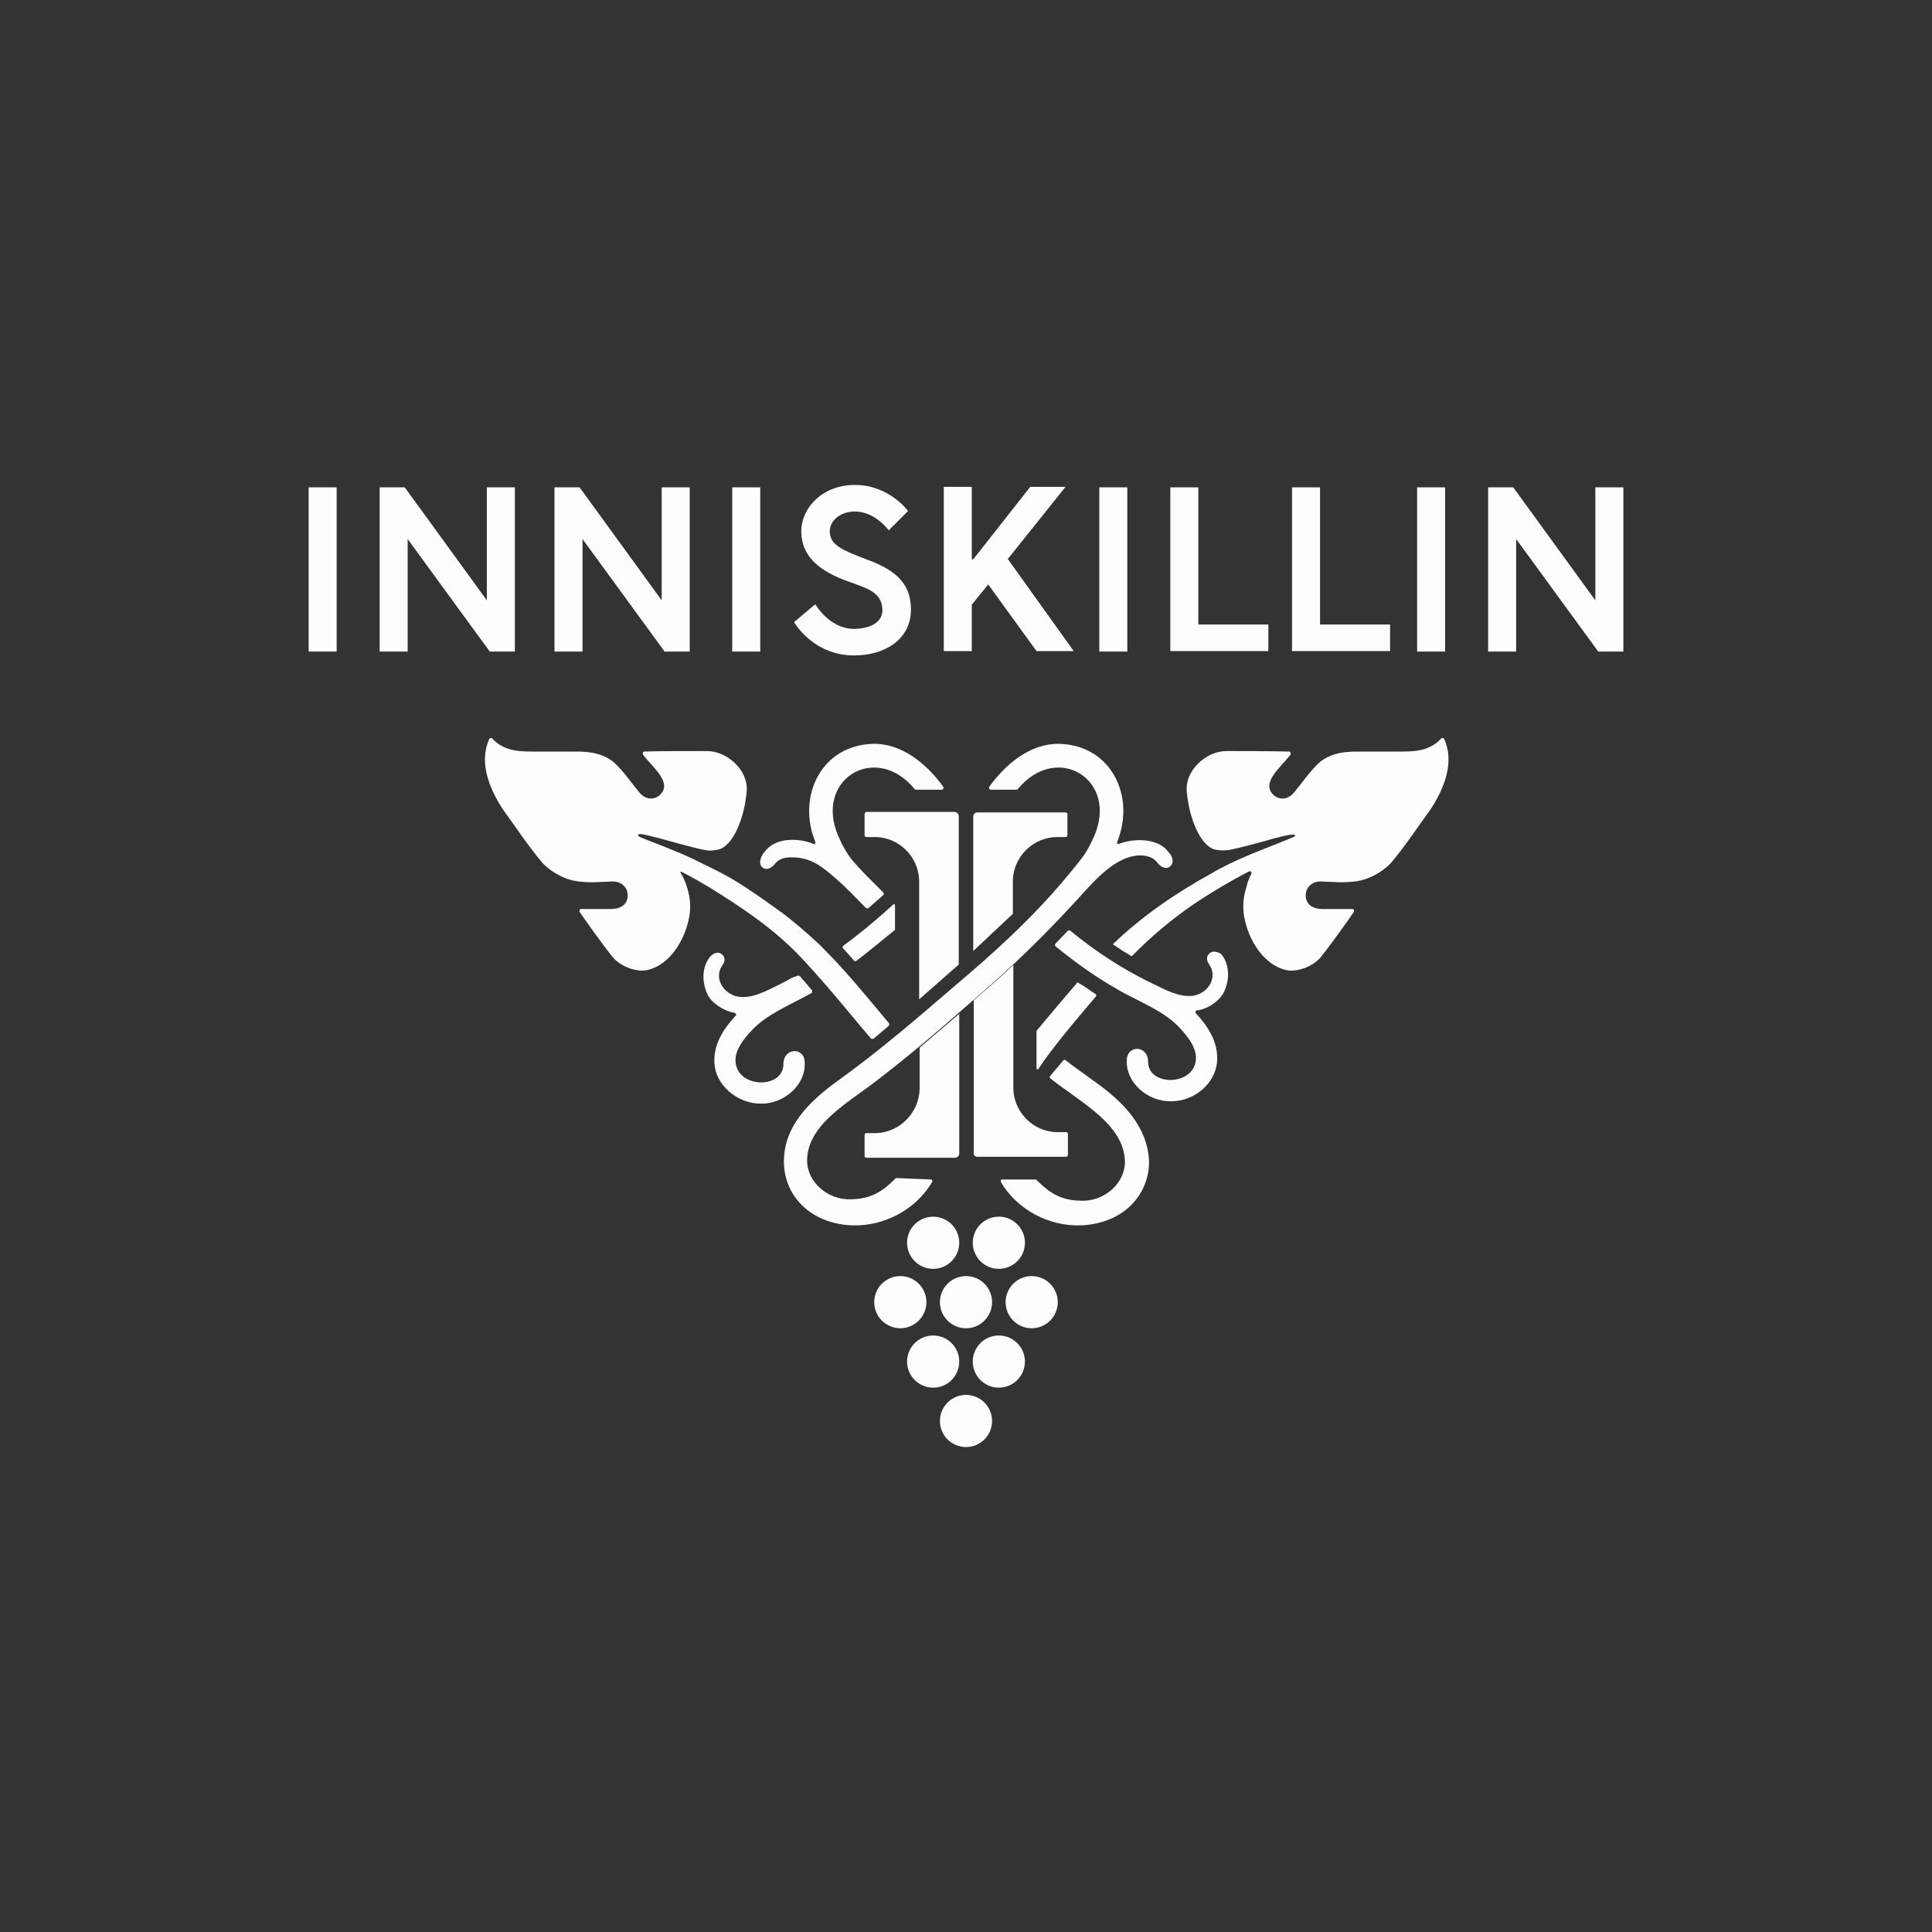 <?xml version="1.0" encoding="utf-8"?>
<!-- Generator: Adobe Illustrator 27.8.0, SVG Export Plug-In . SVG Version: 6.00 Build 0)  -->
<svg version="1.1" id="Layer_1" xmlns="http://www.w3.org/2000/svg" xmlns:xlink="http://www.w3.org/1999/xlink" x="0px" y="0px"
	 viewBox="0 0 400 400" style="enable-background:new 0 0 400 400;" xml:space="preserve">
<rect x="0" y="0" width="400" height="400" fill="#333333" stroke="none"/>
<style type="text/css">
	.st0{opacity:0.99;}
	.st1{fill:#FFFFFF;}
</style>
<g>
	<g class="st0">
		<g>
			<path class="st1" d="M63.9,100.9h5.8v34h-5.8V100.9z"/>
			<path class="st1" d="M83.8,100.9l17,23.4v-23.4h5.8v34h-5.2l-17-23.3v23.3h-5.8v-34H83.8z"/>
			<path class="st1" d="M120,100.9l17,23.4v-23.4h5.8v34h-5.2l-17-23.3v23.3h-5.8v-34H120z"/>
			<path class="st1" d="M151.6,100.9h5.8v34h-5.8C151.6,134.8,151.6,100.9,151.6,100.9z"/>
			<path class="st1" d="M176.5,120.7c-5-1.7-10.6-4.4-10.6-10.7c0-4.8,4.3-9.6,11.1-9.6c7.1,0,11,5.4,11,5.4l-4,4c0,0-2.8-3.9-7-3.9
				c-2.9,0-5.2,1.8-5.2,4.1c0,2.9,2.7,3.9,7.3,5.7c5.2,1.9,9.5,4.3,9.5,10.5s-5.4,9.5-11.8,9.5c-8.5,0-12.4-6.9-12.4-6.9l4.4-3.7
				c0,0,2.9,5.1,8,5.1c2.9,0,5.9-1.1,5.9-3.9C182.6,123.1,180.5,122.1,176.5,120.7z"/>
			<path class="st1" d="M227.6,100.9h5.8v34h-5.8V100.9z"/>
			<path class="st1" d="M242.3,100.9h5.8v28.4h14.5v5.5h-20.3L242.3,100.9L242.3,100.9z"/>
			<path class="st1" d="M267.5,100.9h5.8v28.4h14.5v5.5h-20.3L267.5,100.9L267.5,100.9z"/>
			<path class="st1" d="M293.4,100.9h5.8v34h-5.8V100.9z"/>
			<path class="st1" d="M313.3,100.9l17,23.4v-23.4h5.8v34h-5.2l-17-23.3v23.3h-5.8v-34H313.3z"/>
		</g>
		<path class="st1" d="M214.6,134.8h7.7l-13.6-19h-0.1l12-15h-7.3l-11.8,15h-0.3v-15h-5.8v34h5.8v-9.6l3.4-4.2L214.6,134.8z
			 M201.3,116.3L201.3,116.3L201.3,116.3L201.3,116.3z"/>
	</g>
	<g class="st0">
		<g>
			<path class="st1" d="M179,168.6v4.3c0,0.2,0.1,0.4,0.4,0.4h1.7c5.1,0,9.2,4.2,9.2,9.2v24.4l8.2-7.2v-30.7c0-0.5-0.4-0.9-0.9-0.9
				h-18.3C179.2,168.2,179,168.3,179,168.6z"/>
			<path class="st1" d="M202.4,239.5h18.3c0.2,0,0.4-0.1,0.4-0.4v-4.3c0-0.2-0.1-0.4-0.4-0.4h-1.7c-5.1,0-9.2-4.2-9.2-9.2v-25.4
				c-3.2,3-5.9,5.3-8.2,7.3v31.4C201.5,239.2,201.9,239.5,202.4,239.5z"/>
			<path class="st1" d="M201.5,169.1v27.8l8.2-7.7v-6.7c0-5.1,4.2-9.2,9.2-9.2h1.7c0.2,0,0.4-0.1,0.4-0.4v-4.3
				c0-0.2-0.1-0.4-0.4-0.4h-18.3C201.9,168.2,201.5,168.6,201.5,169.1z"/>
			<path class="st1" d="M181.1,234.6h-1.7c-0.2,0-0.4,0.1-0.4,0.4v4.3c0,0.2,0.1,0.4,0.4,0.4h18.3c0.5,0,0.9-0.4,0.9-0.9v-28.9
				c-2.2,1.9-5.2,4.4-8.2,7v8.5C190.3,230.4,186.2,234.6,181.1,234.6z"/>
		</g>
		<g>
			<path class="st1" d="M192.7,244.2c0.3,0,0.4,0.3,0.3,0.5c-3.4,5.8-10,9.2-16.5,9c-8.7-0.3-14.3-6.2-14.2-13.4
				c0.1-7,4.9-12,11.1-16.5c9.2-6.6,17.3-13.7,25.7-20.9c6.5-5.5,12.8-11.3,18.5-17.6c3.1-3.5,5.2-6.1,6.2-7.4
				c1.1-1.4,1.9-2.9,2.7-4.7c5.2-11.8-7.7-19.7-15.8-9.8c-0.1,0.1-0.1,0.1-0.3,0.1c-1.8,0-3.6,0-5.3,0c-0.3,0-0.4-0.4-0.3-0.6
				c3.4-4.7,8.5-9,14.5-8.9c10.9,0.3,15.8,11,12,20.3c-0.1,0.3,0.1,0.6,0.4,0.4c3.2-1.2,7.6-1.1,9.8,1.2c0.4,0.5,0.6,0.7,0.9,1.1
				c0.5,0.9,0.6,1.9-0.3,2.5c-1,0.6-2-0.3-2.4-0.8c-0.6-0.8-1.6-1.6-3.7-1.6c-3.7,0.1-7.1,2.7-11.2,7.2c0,0,1.5-1.6,0,0
				c-12.7,14.1-20.9,20.6-26.2,25.3c-5.3,4.7-14.9,12.7-20.3,16.5c-5.7,4.1-11,8-11.2,14c-0.1,4.6,4.3,8.4,9.1,8.2
				c3.9-0.1,6.2-1.3,9.2-4.3c0.1-0.1,0.1-0.1,0.2-0.1L192.7,244.2z"/>
			<path class="st1" d="M226.6,223.9c-1.9-1.4-4.2-3-6-4.4c-0.1-0.1-0.4-0.1-0.5,0.1l-2.7,3.2c-0.1,0.1-0.1,0.4,0.1,0.5
				c1.4,1.1,3.2,2.4,4.2,3.1c5.7,4.1,11,8,11.2,14c0.1,4.6-4.3,8.4-9.1,8.2c-3.9-0.1-6.2-1.3-9.2-4.3c-0.1-0.1-0.1-0.1-0.2-0.1h-6.9
				c-0.3,0-0.4,0.3-0.3,0.5c3.4,5.8,10,9.2,16.5,9c8.7-0.3,14.3-6.2,14.2-13.4C237.5,233.3,232.8,228.3,226.6,223.9z"/>
			<path class="st1" d="M158,179.7c1,0.6,2-0.3,2.4-0.8c0.6-0.8,1.7-1.5,3.8-1.4c3.7,0.1,6,1.9,8.5,4.1c2.5,2.1,4.6,4.4,6.6,6.4
				c0.1,0.1,0.4,0.1,0.5,0c1-0.9,2-1.7,3.1-2.7c0.1-0.1,0.1-0.4,0-0.5c-2.9-2.9-4.5-4.4-6.6-6.9c-1.1-1.4-1.9-2.9-2.7-4.7
				c-5.2-11.8,7.7-19.7,15.8-9.8c0.1,0.1,0.1,0.1,0.3,0.1c1.8,0,3.6,0,5.3,0c0.3,0,0.4-0.4,0.3-0.6c-3.4-4.7-8.5-9-14.5-8.9
				c-10.9,0.3-15.8,11-12,20.3c0.1,0.3-0.1,0.6-0.4,0.4c-3.3-1.3-7.7-1.2-9.8,1.3c-0.4,0.5-0.6,0.6-0.8,1.1
				C157.3,178,157.1,179.1,158,179.7z"/>
			<path class="st1" d="M180.8,190.9c-2.2,1.9-4.2,3.4-6.2,4.9c-0.1,0.1-0.2,0.4-0.1,0.5c0.8,0.9,1.6,1.7,2.3,2.6
				c0.1,0.1,0.3,0.1,0.4,0.1c2.3-1.7,5.4-4.3,8-6.4c0.1-0.1,0.1-0.1,0.1-0.3v-4.9c0-0.2-0.2-0.3-0.4-0.1
				C183.6,188.5,181.9,190,180.8,190.9z"/>
			<path class="st1" d="M259.1,180.9c0.1-0.3-0.2-0.6-0.5-0.5c-4,2.1-7.9,4.4-11.6,6.9c-4.5,3.1-8.8,6.7-12.7,10.7
				c-1.3-0.8-2.6-1.6-3.9-2.5c6-5.8,13.2-10.7,20.3-14.6l0,0c1.8-1.1,5-2.7,8.4-4.1c5.3-2.1,8.5-3.4,8.7-3.5s0.4-0.2,0.3-0.4
				c-0.1-0.2-1-0.2-4.4,0.7c-2,0.6-7.5,2.1-9.4,2.4c-1,0.1-1.6,0.1-2.7-0.1c-3.1-0.7-5.5-6.7-5.9-12.2c-0.3-4.2,4-8.2,8.2-8.2
				c4.6,0,7.9,0,13,0.1c0.3,0,0.4,0.4,0.3,0.6c-1.9,2.6-6.4,5.9-3.4,8.5c1.3,1,2.9,0.8,4.1-0.6c1.6-1.9,2.9-3.9,4.9-5.9
				c2.8-2.7,6.7-2.6,9-2.6c3.5,0,3.4,0,6.9,0c3.5,0,7,0.2,9.7-2.7c0.1-0.2,0.5-0.1,0.6,0.1c2.2,4.8,0,10.2-2.7,14.4
				c-3.2,4.4-4.6,6.7-8,10.9c-1.1,1.4-4.2,3.8-7.8,4.2c-2.8,0.3-4.1,0.1-6.9,0c-2.1-0.1-3.6,1.5-3.2,3.5c0.3,1.4,1.5,2.2,3.4,2.2
				c2,0,4,0,6.2,0c0.3,0,0.4,0.3,0.3,0.6c-1.1,1.6-4.4,6.3-6.8,9.3c-1.7,2.1-5.2,3.3-7.4,2.7c-4.4-1.1-7.6-6-8.5-11
				c-0.3-1.5-0.3-3.8,0.4-5.9C258.3,182.5,258.7,181.6,259.1,180.9z"/>
			<path class="st1" d="M250.4,197.4c-0.7,0.6-0.6,1.5-0.1,2.2c0.2,0.3,0.4,0.7,0.5,0.9c1.1,2.9-1.6,5.9-4.8,5.7
				c-2.8,0-6.1-2-8.7-3.2c-5.7-2.9-10.7-6.2-15.7-10.3c-0.1-0.1-0.4-0.1-0.5,0c-0.9,0.9-1.7,1.8-2.6,2.7c-0.1,0.1-0.1,0.4,0,0.5
				c4.2,3.4,8.2,6.3,12.8,8.9c4,2.4,10,4.5,13.3,8.4c1.9,2.1,3.9,4.9,2.6,7.7c-1.8,3.9-9.5,3.6-9.5-1.1c0-3.4-4.3-3.5-4.4-0.4l0,0
				c-0.3,4.8,4.4,8.7,9.1,8.6c4.9,0.1,9.7-3.9,9.6-9c0-3.5-1.9-6.5-4.4-9.2c-0.2-0.2-0.1-0.6,0.2-0.6c2.4-0.3,4.8-2.1,5.6-3.8
				c1.4-2.9,1-6.1-0.6-7.9C252,197,251,196.8,250.4,197.4z"/>
			<path class="st1" d="M214.6,213.5c0,0.9,0,5.9,0,7.7c0,0.2,0.3,0.3,0.4,0.1c2.5-3.9,7.4-9.7,11.9-15c0.1-0.1,0.1-0.4-0.1-0.5
				c-0.4-0.3-1.1-0.7-1.6-1.1c-0.4-0.3-1.4-0.9-1.9-1.2c-0.1-0.1-0.4-0.1-0.4,0.1c-2.4,2.8-5.2,6.1-8.2,9.7
				C214.7,213.3,214.6,213.4,214.6,213.5z"/>
			<path class="st1" d="M162.6,203.2c-2.7,1.3-6,3.3-8.7,3.2c-3.1,0.2-5.9-2.8-4.8-5.7c0.1-0.2,0.3-0.6,0.5-0.9
				c0.5-0.7,0.6-1.6-0.1-2.2c-0.7-0.6-1.6-0.4-2.4,0.4c-1.6,1.8-2,5-0.6,7.9c0.7,1.6,3.2,3.4,5.6,3.8c0.3,0.1,0.4,0.4,0.2,0.6
				c-2.5,2.7-4.4,5.7-4.4,9.2c-0.1,5,4.7,9,9.6,9c4.7,0.1,9.4-3.8,9.1-8.6l0,0c-0.1-3.2-4.4-3-4.4,0.4c0,4.7-7.7,5-9.5,1.1
				c-1.3-2.8,0.6-5.5,2.6-7.7c3.2-3.7,8.7-5.8,12.7-8.1c0.2-0.1,0.2-0.4,0.1-0.6l-2.5-2.9c-0.1-0.1-0.3-0.1-0.4-0.1
				C164.2,202.3,163.4,202.7,162.6,203.2z"/>
			<path class="st1" d="M169.7,195.6L169.7,195.6c-2.9-2.7-5.9-5.3-9-7.5c-9.8-7-10.5-6.9-17.7-10.5c-1.9-0.9-6.9-2.9-9.3-3.8
				c-1-0.4-1.6-0.6-1.6-0.9c0.1-0.4,0.7-0.3,4.2,0.6c1.6,0.4,7.4,2.1,9.7,2.5c1,0.2,1.6,0.1,2.7-0.1c3.1-0.7,5.5-6.7,5.9-12.2
				c0.3-4.2-4-8.2-8.2-8.2c-4.4,0-10.9,0-13,0.1c-0.3,0-0.4,0.4-0.3,0.6c1.9,2.6,6.4,5.9,3.4,8.5c-1.3,1-2.9,0.8-4.1-0.6
				c-1.6-1.9-2.9-3.9-4.9-5.9c-2.8-2.7-6.7-2.6-9-2.6c-3.5,0-3.4,0-6.9,0c-3.5,0-7,0.2-9.7-2.7c-0.1-0.2-0.5-0.1-0.6,0.1
				c-2.2,4.8,0,10.2,2.7,14.4c3.2,4.4,4.6,6.7,8,10.9c1.1,1.4,4.2,3.8,7.8,4.2c2.8,0.3,4.1,0.1,6.9,0c2.1-0.1,3.6,1.5,3.2,3.5
				c-0.3,1.4-1.5,2.2-3.4,2.2c-2,0-4,0-6.2,0c-0.3,0-0.4,0.3-0.3,0.6c1.1,1.6,4.4,6.3,6.8,9.3c1.7,2.1,5.2,3.3,7.4,2.7
				c4.4-1.1,7.6-6,8.5-11c0.3-1.5,0.3-3.7-0.4-5.9c-0.4-1.4-1-2.6-1.4-3.2c-0.1-0.1,0.1-0.3,0.2-0.2c2,1,3.9,2.1,5.9,3.3
				c6.8,4.2,13.5,8.7,19,14.6c5.2,5.5,11.8,13.7,14.3,16.6c0.1,0.1,0.4,0.1,0.5,0.1l3.2-2.7c0.1-0.1,0.1-0.4,0.1-0.5
				C177.9,204.5,175,200.9,169.7,195.6z"/>
			<circle class="st1" cx="193.2" cy="257.3" r="5.4"/>
			<circle class="st1" cx="206.8" cy="257.3" r="5.4"/>
			<circle class="st1" cx="193.2" cy="281.9" r="5.4"/>
			<circle class="st1" cx="206.8" cy="281.9" r="5.4"/>
			<circle class="st1" cx="200" cy="294.2" r="5.4"/>
			<circle class="st1" cx="200" cy="269.6" r="5.4"/>
			<circle class="st1" cx="213.6" cy="269.6" r="5.4"/>
			<circle class="st1" cx="186.4" cy="269.6" r="5.4"/>
		</g>
	</g>
</g>
</svg>
